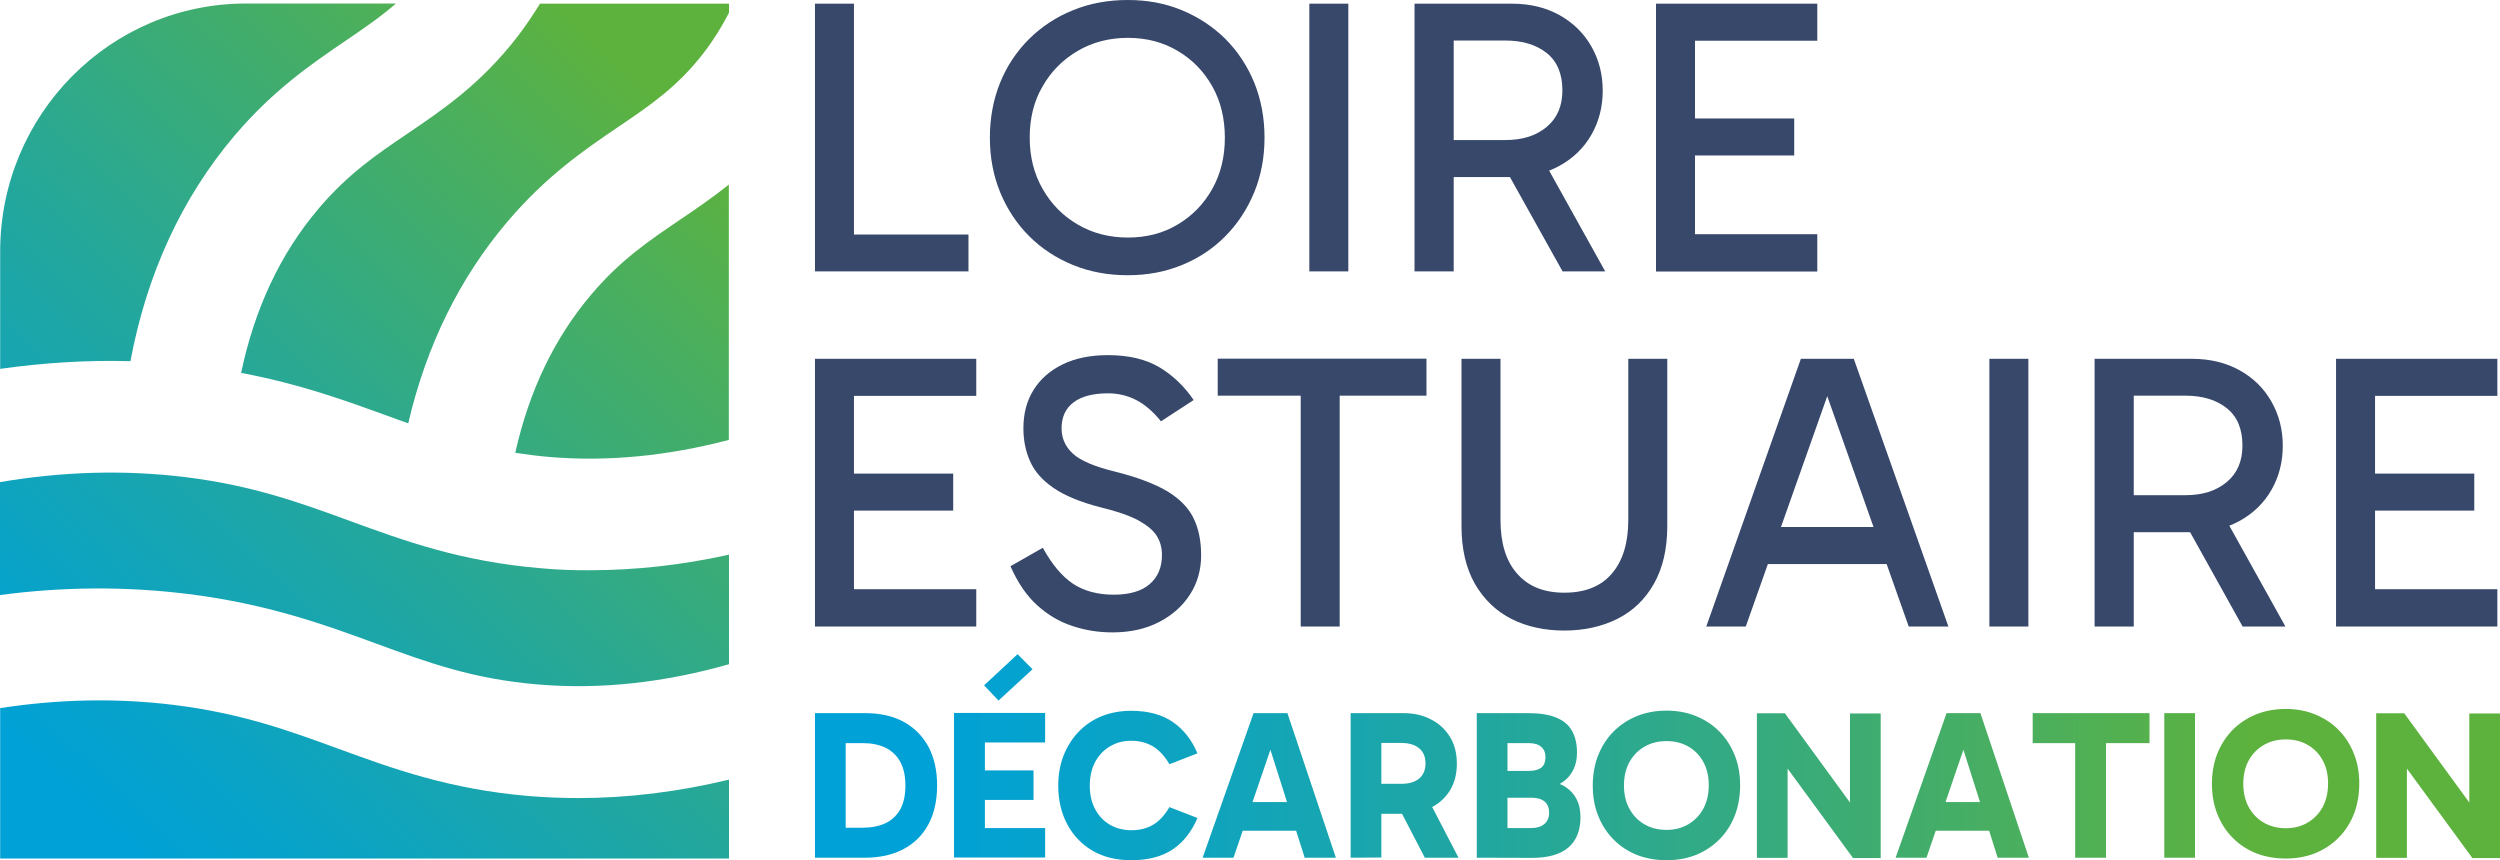 <svg width="279" height="96" viewBox="0 0 279 96" fill="none" xmlns="http://www.w3.org/2000/svg">
<g clip-path="url(#clip0_19_756)">
<path d="M66.004 32.847C61.874 37.708 59.041 43.635 57.504 50.533C58.726 50.72 60.004 50.888 61.356 51.001C67.819 51.543 74.505 50.888 81.339 49.094V20.602C79.505 22.06 77.709 23.294 75.912 24.509C72.505 26.809 69.264 28.996 66.004 32.847ZM60.337 63.414C51.448 62.666 45.151 60.367 39.058 58.142C33.484 56.104 28.224 54.179 20.668 53.244C13.908 52.421 7 52.608 0 53.805V66.406C7.037 65.471 14.001 65.433 20.872 66.275C29.835 67.378 36.28 69.733 41.984 71.827C47.8 73.958 52.818 75.79 60.078 76.389C66.949 76.968 74.061 76.202 81.357 74.127V61.9C76.135 63.059 70.949 63.639 65.856 63.639C64.004 63.657 62.171 63.583 60.337 63.414ZM14.556 40.307C16.39 30.529 20.298 22.079 26.168 15.143C30.539 10.002 34.817 7.104 38.577 4.543C40.577 3.178 42.429 1.926 44.188 0.393H27.446C12.297 0.393 0.019 12.787 0.019 28.08V41.167C4.889 40.475 9.741 40.176 14.556 40.307ZM57.819 4.001C53.707 9.329 49.522 12.171 45.466 14.919C42.04 17.237 38.817 19.424 35.558 23.276C31.298 28.286 28.409 34.455 26.909 41.616C33.502 42.849 38.632 44.738 43.281 46.42C44.059 46.701 44.799 46.981 45.559 47.243C47.577 38.587 51.281 31.034 56.633 24.734C61.004 19.593 65.264 16.695 69.042 14.134C72.579 11.741 75.635 9.665 78.524 5.908C79.598 4.524 80.524 3.029 81.357 1.421V0.411H60.263C59.504 1.645 58.689 2.842 57.819 4.001ZM64.56 89.064C62.708 89.064 60.874 88.989 59.059 88.84C50.17 88.092 43.873 85.792 37.78 83.568C32.206 81.53 26.946 79.604 19.39 78.669C13.056 77.884 6.575 78.015 0.019 79.025V95.813H81.357V87.008C75.672 88.372 70.079 89.064 64.56 89.064Z" fill="url(#paint0_linear_19_756)"/>
<path d="M100.821 80.539C99.636 79.903 98.21 79.586 96.543 79.586H90.95V95.72H96.525C98.192 95.72 99.618 95.402 100.821 94.766C102.025 94.13 102.951 93.214 103.599 92.018C104.248 90.821 104.581 89.363 104.581 87.662C104.581 85.961 104.248 84.521 103.599 83.306C102.933 82.109 102.007 81.175 100.821 80.539ZM100.451 90.354C100.044 91.046 99.488 91.569 98.784 91.887C98.081 92.205 97.247 92.373 96.284 92.373H94.377V82.932H96.303C97.266 82.932 98.081 83.1 98.803 83.437C99.507 83.773 100.062 84.297 100.451 84.989C100.84 85.68 101.044 86.578 101.044 87.662C101.044 88.746 100.84 89.662 100.451 90.354ZM111.433 78.183L109.822 76.482L113.563 73.005L115.23 74.687L111.433 78.183ZM106.47 95.701H116.637V92.41H109.915V89.27H115.341V85.979H109.915V82.857H116.637V79.567H106.47V95.701ZM108.711 82.857H108.728L108.711 82.876V82.857ZM122.212 85.045C121.823 85.792 121.619 86.671 121.619 87.681C121.619 88.69 121.823 89.55 122.212 90.298C122.619 91.046 123.156 91.625 123.86 92.037C124.564 92.448 125.36 92.653 126.249 92.653C127.194 92.653 128.008 92.448 128.694 92.037C129.379 91.625 129.99 90.971 130.509 90.074L133.638 91.289C132.99 92.803 132.083 93.981 130.86 94.803C129.657 95.607 128.12 96 126.231 96C124.564 96 123.138 95.645 121.915 94.934C120.712 94.224 119.767 93.233 119.1 91.981C118.434 90.728 118.1 89.288 118.1 87.662C118.1 86.447 118.304 85.325 118.693 84.316C119.1 83.306 119.656 82.409 120.378 81.661C121.101 80.913 121.952 80.333 122.953 79.922C123.953 79.529 125.045 79.324 126.231 79.324C128.101 79.324 129.657 79.735 130.86 80.558C132.064 81.38 132.99 82.539 133.638 84.072L130.509 85.288C129.99 84.39 129.379 83.736 128.694 83.306C127.99 82.895 127.175 82.67 126.249 82.67C125.323 82.67 124.564 82.876 123.86 83.306C123.156 83.717 122.619 84.297 122.212 85.045ZM139.898 79.586L134.213 95.72H137.657L138.687 92.71H144.647L145.602 95.72H149.084L143.676 79.586H139.898ZM139.78 89.513L141.776 83.672L143.632 89.513H139.78ZM161.807 88.223C162.326 87.382 162.585 86.391 162.585 85.213C162.585 84.035 162.326 83.063 161.807 82.222C161.288 81.38 160.585 80.726 159.677 80.277C158.788 79.81 157.77 79.586 156.621 79.586H150.732V95.72L154.158 95.701V90.821H156.468L159.011 95.72H162.77L159.833 90.064C160.65 89.621 161.32 89.014 161.807 88.223ZM154.158 82.913H156.362C157.214 82.913 157.881 83.1 158.362 83.493C158.844 83.885 159.085 84.446 159.085 85.194C159.085 85.942 158.844 86.503 158.362 86.895C157.899 87.288 157.214 87.475 156.362 87.475H154.158V82.913ZM174.53 87.718C174.382 87.632 174.223 87.557 174.056 87.492C174.078 87.479 174.1 87.469 174.123 87.456C174.697 87.12 175.16 86.671 175.493 86.073C175.826 85.475 175.993 84.783 175.993 84.016C175.993 83.044 175.808 82.222 175.438 81.567C175.086 80.913 174.493 80.427 173.697 80.09C172.9 79.754 171.845 79.586 170.53 79.586H164.807V95.72L170.956 95.738C172.752 95.738 174.104 95.364 175.012 94.598C175.919 93.831 176.382 92.691 176.382 91.177C176.382 90.41 176.234 89.737 175.919 89.139C175.604 88.541 175.141 88.073 174.53 87.718ZM170.604 82.932C171.215 82.932 171.678 83.063 171.993 83.343C172.308 83.605 172.474 83.998 172.474 84.484C172.474 85.007 172.326 85.418 172.011 85.662C171.697 85.905 171.234 86.035 170.604 86.035H168.233V82.932H170.604ZM172.345 91.962C171.993 92.261 171.511 92.41 170.9 92.41H168.233V89.027H170.956C171.567 89.027 172.048 89.176 172.382 89.457C172.715 89.737 172.882 90.167 172.882 90.728C172.882 91.251 172.697 91.663 172.345 91.962ZM191.902 81.661C191.179 80.913 190.29 80.333 189.29 79.922C188.29 79.511 187.179 79.305 185.994 79.305C184.809 79.305 183.66 79.511 182.66 79.922C181.66 80.333 180.79 80.913 180.049 81.661C179.308 82.409 178.753 83.306 178.345 84.316C177.956 85.325 177.752 86.447 177.752 87.662C177.752 88.877 177.938 89.999 178.345 91.008C178.753 92.037 179.308 92.915 180.049 93.663C180.79 94.43 181.66 94.99 182.66 95.402C183.66 95.794 184.771 96 185.994 96C187.216 96 188.29 95.794 189.29 95.402C190.29 94.99 191.161 94.411 191.902 93.663C192.642 92.915 193.216 92.018 193.605 91.008C193.994 89.999 194.198 88.877 194.198 87.662C194.198 86.447 194.013 85.325 193.605 84.316C193.198 83.287 192.642 82.409 191.902 81.661ZM190.087 90.26C189.679 91.008 189.105 91.588 188.401 91.999C187.698 92.41 186.883 92.616 185.975 92.616C185.068 92.616 184.234 92.41 183.531 91.999C182.808 91.588 182.253 91.008 181.845 90.26C181.438 89.531 181.234 88.653 181.234 87.662C181.234 86.671 181.438 85.774 181.845 85.045C182.253 84.316 182.808 83.736 183.531 83.325C184.234 82.913 185.049 82.708 185.975 82.708C186.901 82.708 187.679 82.895 188.401 83.306C189.124 83.717 189.679 84.278 190.087 85.026C190.494 85.755 190.698 86.634 190.698 87.624C190.698 88.615 190.494 89.513 190.087 90.26ZM206.458 79.623H209.884V95.757H206.773V95.72L199.495 85.777V95.738H196.069V79.604H199.198L206.458 89.559V79.623ZM217.237 79.586L211.551 95.72H214.996L216.025 92.71H221.985L222.941 95.72H226.422L221.015 79.586H217.237ZM217.118 89.513L219.115 83.672L220.97 89.513H217.118ZM226.848 79.586H239.886V82.932H235.034V95.72H231.589V82.932H226.848V79.586ZM241.534 79.586H244.961V95.72H241.534V79.586ZM260.999 81.474C260.277 80.726 259.388 80.146 258.387 79.735C257.387 79.324 256.276 79.118 255.091 79.118C253.906 79.118 252.757 79.324 251.757 79.735C250.757 80.146 249.887 80.726 249.146 81.474C248.405 82.222 247.85 83.119 247.442 84.129C247.053 85.138 246.85 86.26 246.85 87.475C246.85 88.69 247.053 89.812 247.442 90.821C247.85 91.85 248.405 92.728 249.146 93.476C249.887 94.243 250.757 94.803 251.757 95.215C252.757 95.607 253.869 95.813 255.091 95.813C256.313 95.813 257.387 95.607 258.387 95.215C259.388 94.803 260.258 94.224 260.999 93.476C261.74 92.728 262.314 91.831 262.703 90.821C263.091 89.812 263.295 88.69 263.295 87.475C263.295 86.26 263.11 85.138 262.703 84.129C262.295 83.1 261.74 82.222 260.999 81.474ZM259.202 90.074C258.795 90.821 258.221 91.401 257.517 91.812C256.813 92.224 255.998 92.429 255.091 92.429C254.184 92.429 253.369 92.224 252.646 91.812C251.924 91.401 251.368 90.821 250.961 90.074C250.554 89.344 250.35 88.466 250.35 87.475C250.35 86.484 250.554 85.587 250.961 84.858C251.368 84.129 251.924 83.549 252.646 83.138C253.35 82.726 254.165 82.521 255.091 82.521C256.017 82.521 256.795 82.708 257.517 83.119C258.239 83.53 258.795 84.091 259.202 84.839C259.61 85.568 259.814 86.447 259.814 87.438C259.814 88.428 259.61 89.326 259.202 90.074ZM279 79.623V95.757H275.889V95.72L268.61 85.777V95.738H265.184V79.604H268.314L275.574 89.559V79.623H279Z" fill="url(#paint1_linear_19_756)"/>
<path d="M108.081 30.286H90.95V0.411H95.303V26.173H108.081V30.286ZM114.859 26.36C113.47 24.977 112.396 23.332 111.618 21.462C110.859 19.593 110.47 17.573 110.47 15.367C110.47 13.161 110.859 11.086 111.618 9.217C112.378 7.347 113.47 5.721 114.859 4.337C116.248 2.973 117.878 1.888 119.749 1.14C121.619 0.374 123.656 0 125.86 0C128.064 0 130.046 0.374 131.898 1.14C133.75 1.907 135.361 2.973 136.75 4.337C138.12 5.721 139.194 7.329 139.972 9.217C140.732 11.086 141.12 13.143 141.12 15.367C141.12 17.592 140.732 19.593 139.972 21.462C139.194 23.332 138.139 24.958 136.75 26.36C135.361 27.762 133.75 28.828 131.898 29.576C130.046 30.342 128.027 30.716 125.86 30.716C123.693 30.716 121.619 30.342 119.749 29.576C117.878 28.809 116.248 27.744 114.859 26.36ZM114.915 15.367C114.915 17.499 115.397 19.406 116.36 21.088C117.323 22.771 118.619 24.098 120.267 25.052C121.915 26.024 123.786 26.51 125.879 26.51C127.971 26.51 129.823 26.024 131.435 25.052C133.064 24.079 134.342 22.771 135.287 21.088C136.231 19.406 136.694 17.499 136.694 15.367C136.694 13.236 136.231 11.292 135.287 9.628C134.342 7.964 133.064 6.637 131.435 5.683C129.805 4.711 127.953 4.225 125.879 4.225C123.804 4.225 121.915 4.711 120.267 5.683C118.619 6.655 117.304 7.964 116.36 9.628C115.378 11.292 114.915 13.217 114.915 15.367ZM150.473 0.411H146.121V30.286H150.473V0.411ZM162.233 19.761V30.286H157.862V0.411H168.733C170.752 0.411 172.53 0.841 174.067 1.701C175.586 2.561 176.771 3.72 177.604 5.197C178.438 6.655 178.864 8.301 178.864 10.114C178.864 11.928 178.438 13.573 177.604 15.031C176.771 16.489 175.586 17.648 174.067 18.49C173.689 18.699 173.295 18.882 172.884 19.041L179.141 30.286H174.382L168.509 19.761H162.233ZM168.011 4.524H162.233V15.629H168.011C169.919 15.629 171.456 15.143 172.623 14.152C173.789 13.18 174.363 11.815 174.363 10.095C174.363 8.245 173.789 6.861 172.623 5.926C171.456 4.992 169.919 4.524 168.011 4.524ZM202.81 26.136H189.161V17.349H200.235V13.217H189.161V4.543H202.81V0.411H184.809V30.305H202.81V26.136ZM90.95 69.92H108.952V65.751H95.303V56.983H106.377V52.851H95.303V44.177H108.952V40.045H90.95V69.92ZM130.286 54.833C128.897 54.011 126.99 53.281 124.564 52.664C122.156 52.085 120.545 51.393 119.712 50.608C118.878 49.823 118.471 48.888 118.471 47.804C118.471 46.551 118.915 45.579 119.804 44.906C120.693 44.233 121.971 43.896 123.656 43.896C124.768 43.896 125.805 44.139 126.768 44.626C127.731 45.112 128.675 45.916 129.564 47.019L133.213 44.644C132.157 43.093 130.879 41.877 129.379 40.98C127.86 40.083 125.953 39.634 123.638 39.634C121.693 39.634 120.026 39.97 118.6 40.662C117.174 41.354 116.1 42.307 115.341 43.523C114.582 44.738 114.211 46.158 114.211 47.804C114.211 49.112 114.452 50.346 114.952 51.468C115.452 52.608 116.322 53.599 117.582 54.459C118.841 55.319 120.601 56.048 122.86 56.628C124.656 57.058 126.045 57.544 127.027 58.067C128.008 58.609 128.694 59.17 129.083 59.787C129.472 60.404 129.675 61.115 129.675 61.937C129.675 63.321 129.212 64.405 128.305 65.19C127.397 65.975 126.045 66.368 124.286 66.368C122.527 66.368 120.952 65.957 119.73 65.134C118.508 64.312 117.397 62.984 116.378 61.133L112.767 63.19C113.582 65.041 114.582 66.499 115.767 67.565C116.952 68.63 118.249 69.397 119.693 69.864C121.138 70.35 122.619 70.575 124.156 70.575C126.156 70.575 127.897 70.182 129.397 69.397C130.86 68.63 132.009 67.602 132.824 66.312C133.638 65.041 134.046 63.583 134.046 61.975C134.046 60.367 133.768 58.983 133.194 57.824C132.638 56.665 131.657 55.674 130.286 54.833ZM135.898 44.158H145.158V69.92H149.51V44.158H159.196V40.026H135.898V44.158ZM181.716 58.03C181.716 60.591 181.105 62.592 179.882 64.013C178.678 65.433 176.901 66.144 174.586 66.144C172.271 66.144 170.548 65.433 169.307 64.013C168.067 62.61 167.456 60.61 167.456 58.03V40.045H163.103V58.703C163.103 61.246 163.603 63.395 164.585 65.134C165.585 66.873 166.937 68.181 168.659 69.06C170.382 69.939 172.363 70.369 174.586 70.369C176.808 70.369 178.79 69.92 180.512 69.06C182.253 68.181 183.605 66.873 184.586 65.134C185.568 63.395 186.068 61.246 186.068 58.703V40.045H181.716V58.03ZM206.884 40.045L217.44 69.92H213.014L210.547 62.947H197.295L194.828 69.92H190.42L200.976 40.045H206.884ZM209.086 58.815L203.921 44.211L198.756 58.815H209.086ZM222.015 69.92H226.367V40.045H222.015V69.92ZM248.792 58.669L255.054 69.92H250.276L244.418 59.395H238.127V69.92H233.756V40.045H244.627C246.646 40.045 248.424 40.475 249.961 41.335C251.498 42.195 252.665 43.354 253.498 44.831C254.332 46.289 254.758 47.935 254.758 49.748C254.758 51.561 254.332 53.207 253.498 54.665C252.665 56.123 251.48 57.282 249.961 58.123C249.587 58.331 249.198 58.512 248.792 58.669ZM238.127 55.263H243.905C245.813 55.263 247.35 54.777 248.516 53.786C249.683 52.814 250.257 51.449 250.257 49.729C250.257 47.879 249.683 46.495 248.516 45.56C247.35 44.626 245.813 44.158 243.905 44.158H238.127V55.263ZM278.704 44.177V40.045H260.702V69.92H278.704V65.751H265.055V56.983H276.129V52.851H265.055V44.177H278.704Z" fill="#37486B"/>
</g>
<defs>
<linearGradient id="paint0_linear_19_756" x1="3.778" y1="96.611" x2="90.223" y2="4.442" gradientUnits="userSpaceOnUse">
<stop offset="0.07" stop-color="#00A1D6"/>
<stop offset="0.19" stop-color="#0AA3C6"/>
<stop offset="0.42" stop-color="#23A79D"/>
<stop offset="0.74" stop-color="#4BAF5C"/>
<stop offset="0.87" stop-color="#5DB23E"/>
</linearGradient>
<linearGradient id="paint1_linear_19_756" x1="90.95" y1="84.502" x2="275.213" y2="84.502" gradientUnits="userSpaceOnUse">
<stop offset="0.07" stop-color="#00A1D6"/>
<stop offset="0.19" stop-color="#0AA3C6"/>
<stop offset="0.42" stop-color="#23A79D"/>
<stop offset="0.74" stop-color="#4BAF5C"/>
<stop offset="0.87" stop-color="#5DB23E"/>
</linearGradient>
<clipPath id="clip0_19_756">
<rect width="279" height="96" fill="white"/>
</clipPath>
</defs>
</svg>
